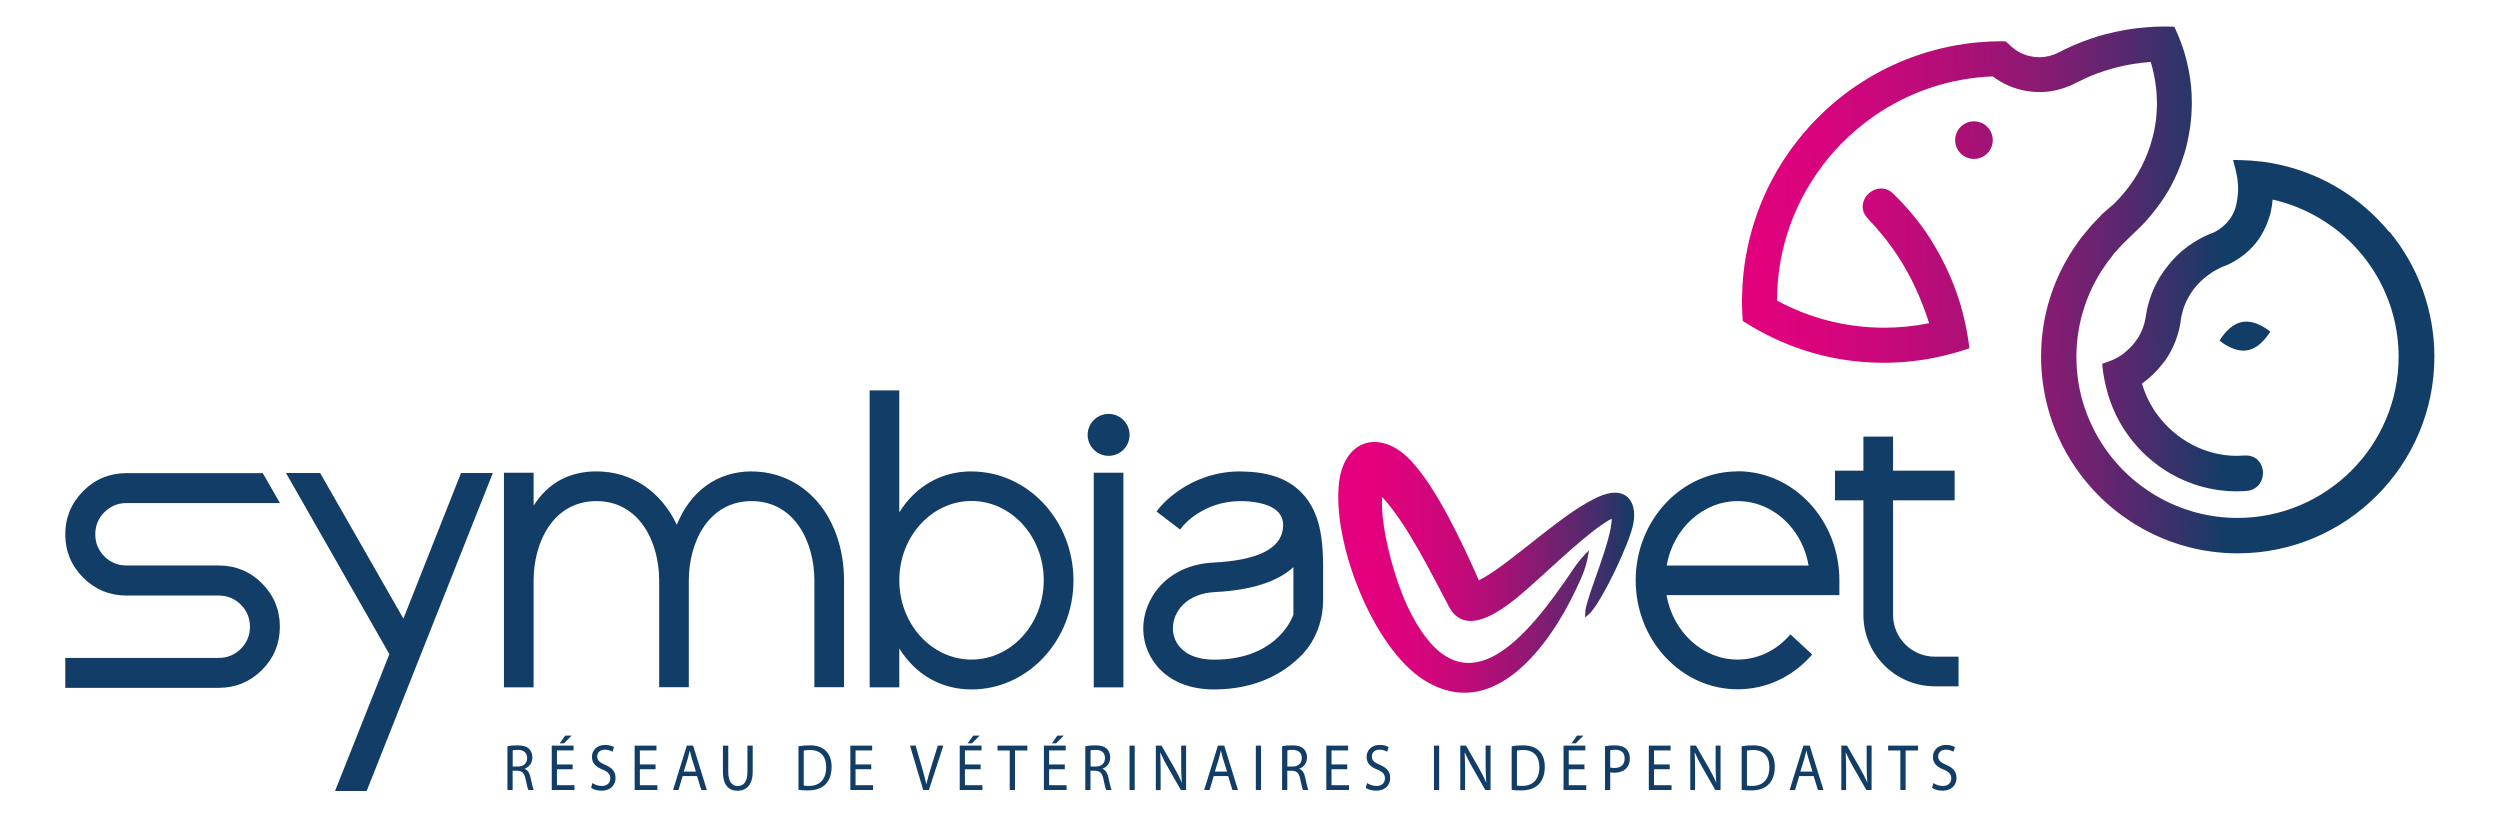 <?xml version="1.0" encoding="UTF-8"?><svg id="Calque_1" xmlns="http://www.w3.org/2000/svg" width="360" height="120" xmlns:xlink="http://www.w3.org/1999/xlink" viewBox="0 0 360 120"><defs><style>.cls-1{fill:url(#Dégradé_sans_nom_2);}.cls-2{fill:url(#Dégradé_sans_nom);fill-rule:evenodd;}.cls-3{fill:url(#Dégradé_sans_nom_3);}.cls-4{fill:url(#Dégradé_sans_nom_4);}.cls-5{fill:#123d66;}</style><linearGradient id="Dégradé_sans_nom" x1="192.71" y1="38.57" x2="235.32" y2="38.57" gradientTransform="translate(0 120.27) scale(1 -1)" gradientUnits="userSpaceOnUse"><stop offset="0" stop-color="#e6007e"/><stop offset=".14" stop-color="#e2017d"/><stop offset=".28" stop-color="#d6047c"/><stop offset=".42" stop-color="#c20a79"/><stop offset=".55" stop-color="#a71176"/><stop offset=".68" stop-color="#841c72"/><stop offset=".82" stop-color="#58286d"/><stop offset=".95" stop-color="#263667"/><stop offset="1" stop-color="#113d65"/></linearGradient><linearGradient id="Dégradé_sans_nom_2" x1="241.49" y1="77.62" x2="320.13" y2="78.57" gradientTransform="translate(0 120.27) scale(1 -1)" gradientUnits="userSpaceOnUse"><stop offset="0" stop-color="#e6007e"/><stop offset=".14" stop-color="#e2017d"/><stop offset=".28" stop-color="#d6047c"/><stop offset=".42" stop-color="#c20a7a"/><stop offset=".55" stop-color="#a71176"/><stop offset=".69" stop-color="#841c72"/><stop offset=".82" stop-color="#58286e"/><stop offset=".95" stop-color="#263768"/><stop offset="1" stop-color="#123d66"/></linearGradient><linearGradient id="Dégradé_sans_nom_3" x1="241.23" y1="99.58" x2="319.87" y2="100.52" gradientTransform="translate(0 120.27) scale(1 -1)" gradientUnits="userSpaceOnUse"><stop offset="0" stop-color="#e6007e"/><stop offset=".14" stop-color="#e2017d"/><stop offset=".28" stop-color="#d6047c"/><stop offset=".42" stop-color="#c20a7a"/><stop offset=".55" stop-color="#a71176"/><stop offset=".69" stop-color="#841c72"/><stop offset=".82" stop-color="#58286e"/><stop offset=".95" stop-color="#263768"/><stop offset="1" stop-color="#123d66"/></linearGradient><linearGradient id="Dégradé_sans_nom_4" x1="241.57" y1="70.89" x2="320.21" y2="71.83" gradientTransform="translate(0 120.27) scale(1 -1)" gradientUnits="userSpaceOnUse"><stop offset="0" stop-color="#e6007e"/><stop offset=".14" stop-color="#e2017d"/><stop offset=".28" stop-color="#d6047c"/><stop offset=".42" stop-color="#c20a7a"/><stop offset=".55" stop-color="#a71176"/><stop offset=".69" stop-color="#841c72"/><stop offset=".82" stop-color="#58286e"/><stop offset=".95" stop-color="#263768"/><stop offset="1" stop-color="#123d66"/></linearGradient></defs><path class="cls-2" d="M228.82,79.21c-.38,2.51-.85,3.48-1.92,5.75-3.72,7.9-11.87,19.27-21.84,12.97-7.48-4.72-13.36-20.17-12.21-28.67,.81-5.95,5.86-7.46,10.12-3.13,3.73,3.8,7.56,11.92,9.99,17.44,4.65-2.34,12.53-10.31,17.85-12.28,3.2-1.19,5.01,.78,4.39,4.11-.52,2.79-4.32,10.77-6.17,12.83l-.78,.7,.05-1.05c.42-2.6,3.77-10.03,3.79-13.2-3,1.57-8.32,6.73-10.7,8.82-2.62,2.31-9.81,9.38-12.74,3.86-2.52-4.73-5.97-11.84-9.62-15.8-.31,4.63,2,12.26,3.59,15.64,7.21,15.35,15.84,6.36,22.56-3.25,1.39-1.98,1.9-2.98,3.66-4.75h-.02Zm3.18-5.23s0-.03,0-.04c0,.01,0,.03,0,.04h0Zm-32.64-4.35s.06-.08,.08-.12c-.05,.06-.06,.07-.08,.12h0Z"/><g><path class="cls-1" d="M344.03,33.38c-1.02-1.24-2.18-2.42-3.44-3.5-4.12-3.54-9.15-5.81-14.54-6.56-.14-.02-.28-.03-.41-.05l-.21-.02c-.87-.1-1.65-.16-2.39-.18l-1.48-.04,.37,1.44c.23,.9,.35,1.8,.36,2.73,0,.61-.07,1.24-.21,2l-.04,.22c-.23,1.06-.76,2.04-1.54,2.83l-.08,.07c-.53,.52-1.13,.93-1.72,1.19l-.19,.07c-.15,.05-.29,.11-.43,.17-1.73,.74-3.3,1.79-4.67,3.12-.15,.15-.29,.3-.43,.46l-.14,.15c-.17,.19-.33,.38-.55,.64-.92,1.11-1.65,2.3-2.19,3.54-.16,.37-.31,.77-.48,1.26l-.09,.28c-.14,.43-.25,.85-.34,1.27l-.07,.38c-.03,.17-.07,.33-.1,.54-.01,.09-.03,.18-.05,.31l-.02,.14c-.33,1.91-1.34,3.59-2.91,4.86l-.23,.19c-.08,.07-.17,.13-.26,.2-.57,.4-1.23,.73-2,1l-.84,.29,.1,.89c.04,.39,.11,.78,.18,1.17,.02,.12,.05,.23,.07,.35l.04,.18c.04,.22,.09,.43,.14,.63,.06,.27,.13,.53,.2,.79,2.32,8.45,9.98,14.36,18.64,14.36,.46,0,.94-.02,1.44-.06,1.59-.13,2.39-1.45,2.35-2.68-.04-1.14-.8-2.39-2.4-2.42h-.08c-.1,0-.21,0-.31,.01-.32,.02-.65,.04-.99,.04-4.45,0-8.75-2.24-11.49-6l-.15-.2c-.08-.11-.15-.22-.22-.33l-.09-.14c-.75-1.17-1.32-2.42-1.7-3.74,1.14-.79,2.15-1.77,3.01-2.9l.1-.12c.07-.09,.15-.18,.22-.28,1.12-1.61,1.86-3.41,2.2-5.35,.04-.27,.08-.55,.1-.75,.44-2.55,1.89-4.81,4.09-6.35,.22-.16,.44-.31,.68-.45,.06-.03,.29-.16,.29-.16,.33-.19,.65-.35,.89-.45l.09-.03c.18-.06,.37-.13,.54-.21,.76-.33,1.49-.76,2.27-1.34,.06-.04,.12-.08,.18-.13,.89-.7,1.65-1.51,2.25-2.4,.08-.11,.15-.23,.23-.37l.08-.14c.89-1.52,1.29-3.1,1.31-3.18,.13-.6,.23-1.23,.29-1.88,4.75,1.07,9.13,3.66,12.36,7.34,.98,1.11,1.86,2.33,2.61,3.61,2.07,3.54,3.17,7.58,3.17,11.68,0,12.8-10.41,23.21-23.21,23.21-4.11,0-8.16-1.1-11.71-3.19-.82-.48-1.62-1.02-2.37-1.59-1.21-.93-2.34-1.98-3.35-3.14-.99-1.12-1.87-2.35-2.62-3.64-1.28-2.2-2.18-4.56-2.68-7.01-.18-.91-.32-1.88-.39-2.88-.05-.67-.07-1.22-.07-1.75,0-4.34,1.23-8.59,3.56-12.29,.47-.75,1-1.49,1.57-2.2l.2-.26c.08-.1,.15-.2,.24-.3l.1-.11c.56-.64,1.15-1.26,1.76-1.83l.86-.83c.3-.27,.61-.57,.93-.89,.77-.77,1.52-1.63,2.28-2.64,.85-1.12,1.53-2.15,2.08-3.17,.76-1.41,1.41-2.94,1.9-4.55l.06-.18c.03-.1,.07-.21,.1-.32,.25-.86,.46-1.81,.63-2.88l.05-.28c.02-.12,.05-.25,.06-.37,.08-.61,.14-1.19,.18-1.75,.02-.24,.02-.49,.03-.73l.02-.46c0-.16,.01-.31,.01-.47,0-.44-.01-.87-.03-1.3-.02-.32-.04-.63-.07-.94v-.14c-.18-1.73-.51-3.41-1-5.01-.3-.98-.68-1.99-1.13-2.99l-.29-.64-.95-.03c-.22,0-.43,0-.65,0-.67,0-1.37,.03-2.29,.1-1.05,.08-2.09,.2-3.11,.38-.99,.17-1.95,.38-2.85,.61-.18,.05-.35,.1-.58,.16l-.15,.04c-1.83,.53-3.62,1.22-5.32,2.06,0,0-.52,.26-.58,.3l-.16,.08c-.88,.45-1.82,.69-2.8,.69-1.7,0-3.28-.69-4.45-1.94l-.02-.02-.42-.32-.55-.02c-1.04,0-2.12,.05-3.29,.15-5.71,.5-11.31,2.35-16.18,5.33-1.04,.64-2.06,1.33-3.04,2.07-2.51,1.9-4.79,4.13-6.76,6.62-.67,.84-1.25,1.63-1.77,2.41-3.91,5.81-6.09,12.6-6.31,19.62v.29c-.02,.3-.03,.59-.03,.89,0,.71,.03,1.45,.08,2.33l.03,.57,.49,.3c.98,.62,2.01,1.2,3.06,1.73,5.25,2.65,10.89,3.99,16.77,3.99,2.88,0,5.78-.34,8.61-1.01,.98-.23,1.93-.5,2.82-.78l.9-.29-.13-.93c-.05-.33-.1-.65-.15-.97-.11-.63-.23-1.27-.37-1.9-.4-1.8-.94-3.59-1.61-5.31-.91-2.35-2.12-4.7-3.59-6.99-1.31-2.02-3.02-4.09-5.1-6.15-.51-.5-1.12-.77-1.77-.77-1.02,0-2.03,.67-2.45,1.64-.4,.91-.22,1.87,.48,2.63l.05,.06c2.84,3,6.4,7.41,8.83,15.07-2.12,.43-4.29,.65-6.46,.65-5.4,0-10.74-1.35-15.44-3.9,0-6.61,2-12.96,5.78-18.39,.55-.79,1.11-1.53,1.67-2.21,1.18-1.42,2.51-2.77,3.96-4,.82-.7,1.68-1.36,2.55-1.97,5.05-3.5,10.96-5.48,17.1-5.72,1.35,1.02,2.93,1.73,4.59,2.05,.72,.14,1.44,.21,2.15,.21,1.47,0,2.92-.3,4.29-.88l.37-.15c.08-.04,.65-.33,.65-.33,.96-.49,1.94-.93,2.9-1.29,.83-.31,1.69-.59,2.56-.82,.86-.23,1.75-.42,2.64-.57,.85-.14,1.73-.24,2.6-.3,.35,1.13,.59,2.3,.74,3.49,.06,.48,.1,.89,.12,1.27,.02,.39,.04,.77,.04,1.16v.23c0,.19-.01,.37-.02,.56,0,.25-.03,.5-.04,.74-.06,.86-.18,1.7-.34,2.49-.05,.24-.11,.48-.18,.73l-.06,.23c-.74,2.89-2.15,5.64-4.09,7.94-.54,.65-1.06,1.2-1.5,1.63-.38,.31-.75,.63-1.11,.95l-.6,.52-.18,.21-.04,.06c-.15,.14-.3,.29-.44,.44-.3,.31-.59,.62-.88,.94-.14,.16-.28,.33-.41,.49l-.44,.53c-.23,.27-.46,.54-.67,.82-.3,.4-.61,.84-.95,1.34-.25,.37-.48,.74-.71,1.12-.47,.78-.91,1.61-1.31,2.44-1.81,3.81-2.72,7.88-2.72,12.11v.21c.01,1.21,.1,2.44,.27,3.66,.32,2.3,.92,4.56,1.79,6.71,.62,1.53,1.38,3.02,2.26,4.42,1.62,2.59,3.63,4.88,5.96,6.81,.78,.65,1.64,1.28,2.55,1.88,4.62,3.03,9.97,4.63,15.49,4.63,15.62,0,28.32-12.7,28.32-28.32,0-6.55-2.29-12.93-6.46-17.99l-.06,.02Z"/><circle class="cls-3" cx="284.25" cy="20.18" r="2.71"/><path class="cls-4" d="M326.91,47.75s-1.27,2.33-3.28,2.69-4.01-1.39-4.01-1.39c0,0,1.27-2.33,3.28-2.69s4.01,1.39,4.01,1.39Z"/></g><g><polygon class="cls-5" points="58.09 89.08 46.1 68.11 41.18 68.11 56.07 94.2 48.25 113.9 52.8 113.9 70.97 68.11 66.39 68.11 58.09 89.08"/><path class="cls-5" d="M108.24,67.88c-4.92,0-8.79,2.79-10.78,7.69-2.28-4.84-6.53-7.69-11.58-7.69-3.92,0-7.01,1.7-9.04,4.94v-4.75h-4.27v30.91h4.27v-15.4c0-5.5,2.83-11.42,9.04-11.42s9.04,5.92,9.04,11.42v15.38h4.27v-15.38c0-5.5,2.83-11.42,9.04-11.42s9.04,5.92,9.04,11.42v15.38h4.27v-15.38c0-4.38-1.33-8.36-3.74-11.22-2.43-2.88-5.83-4.47-9.57-4.47h.01Z"/><path class="cls-5" d="M139.9,67.88c-4.36,0-8.06,2.13-10.4,5.9v-17.56h-4.27v42.76h4.27v-5.6c2.34,3.77,6.04,5.9,10.4,5.9,8.09,0,14.68-7.04,14.68-15.69s-6.58-15.7-14.68-15.7h0Zm0,27.1c-5.74,0-10.4-5.12-10.4-11.42s4.67-11.42,10.4-11.42,10.4,5.12,10.4,11.42-4.67,11.42-10.4,11.42Z"/><rect class="cls-5" x="157.5" y="68.07" width="4.27" height="30.91"/><path class="cls-5" d="M250.21,67.88c-8.09,0-14.67,7.04-14.67,15.69s6.58,15.69,14.67,15.69c3.95,0,7.66-1.65,10.43-4.66l.32-.35-3.14-2.9-.32,.35c-1.96,2.12-4.55,3.28-7.3,3.28-4.99,0-9.29-3.95-10.22-9.28h24.89v-2.14c0-4.16-1.51-8.08-4.24-11.04-2.78-3-6.48-4.66-10.43-4.66v.02Zm-10.21,13.56c.92-5.33,5.23-9.28,10.22-9.28,2.75,0,5.34,1.17,7.3,3.28,1.53,1.65,2.53,3.71,2.92,6h-20.44Z"/><path class="cls-5" d="M278.61,94.56c-3.31,0-6.01-2.69-6.01-6.01v-16.5h8.87v-4.27h-8.87v-4.91h-4.27v4.91h-4.09v4.27h4.09v16.5c0,5.67,4.61,10.28,10.28,10.28h3.42v-4.27h-3.42Z"/><path class="cls-5" d="M178.65,67.88c-7.59,0-11.65,5.18-11.82,5.4l-.29,.38,3.39,2.59,.29-.37c.12-.15,2.99-3.72,8.43-3.72,1.2,0,4.12,.16,5.45,1.63,.54,.6,.75,1.35,.65,2.29-.32,2.95-3.69,4.61-10.03,4.93-6.7,.33-10.2,5.25-10.09,9.7,.1,4.13,3.34,8.57,10.19,8.57,6.21,0,10.08-2.49,12.21-4.55,.14-.12,3.48-2.93,3.5-8.3v-3.17c.02-4.29,.04-9.16-3.17-12.38-2-2.01-4.85-2.98-8.71-2.98v-.02Zm-3.83,27.11c-4.29,0-5.87-2.37-5.92-4.4-.06-2.5,1.98-5.13,6.02-5.33,5.21-.26,9.01-1.47,11.33-3.59v6.86c-.48,1.25-2.98,6.46-11.43,6.46Zm11.9-11.77h0Z"/><path class="cls-5" d="M159.64,59.6c-1.66,0-3.02,1.36-3.02,3.02s1.35,3.02,3.02,3.02,3.02-1.35,3.02-3.02-1.36-3.02-3.02-3.02Z"/><path class="cls-5" d="M11.98,70.72c-1.71,1.71-2.58,3.8-2.58,6.23s.87,4.52,2.58,6.23c1.71,1.71,3.81,2.58,6.23,2.58h13.29c1.24,0,2.31,.44,3.18,1.31,.87,.87,1.31,1.94,1.31,3.18s-.44,2.31-1.31,3.18c-.88,.87-1.95,1.31-3.18,1.31H9.4v4.31H31.5c2.42,0,4.52-.87,6.23-2.58s2.57-3.8,2.57-6.23-.87-4.52-2.57-6.23c-1.71-1.71-3.8-2.58-6.23-2.58h-13.29c-1.24,0-2.31-.44-3.18-1.31-.87-.87-1.31-1.94-1.31-3.18s.44-2.31,1.31-3.18c.88-.87,1.95-1.32,3.18-1.32h22.1l-2.47-4.31H18.21c-2.42,0-4.52,.87-6.23,2.58h0Z"/></g><g><path class="cls-5" d="M73.08,107.46c.38-.09,.92-.13,1.44-.13,.8,0,1.32,.16,1.68,.52,.29,.28,.46,.72,.46,1.21,0,.84-.48,1.4-1.1,1.63v.03c.45,.17,.72,.63,.85,1.29,.19,.89,.33,1.51,.45,1.75h-.78c-.09-.18-.22-.73-.39-1.53-.17-.88-.48-1.21-1.16-1.24h-.71v2.77h-.75v-6.31h.01Zm.75,2.92h.77c.8,0,1.31-.48,1.31-1.21,0-.82-.54-1.18-1.34-1.19-.36,0-.62,.04-.74,.08v2.33h0Z"/><path class="cls-5" d="M82.46,110.77h-2.26v2.3h2.52v.69h-3.27v-6.39h3.14v.69h-2.39v2.02h2.26v.68h0Zm-.15-4.84l-1.1,1.11h-.62l.8-1.11h.92Z"/><path class="cls-5" d="M85.31,112.76c.34,.23,.83,.42,1.35,.42,.77,0,1.22-.45,1.22-1.09,0-.6-.31-.94-1.1-1.27-.95-.37-1.54-.91-1.54-1.81,0-1,.75-1.74,1.88-1.74,.6,0,1.03,.15,1.29,.31l-.21,.67c-.19-.11-.58-.3-1.1-.3-.79,0-1.1,.52-1.1,.96,0,.6,.35,.89,1.16,1.23,.98,.42,1.48,.94,1.48,1.88,0,.99-.66,1.84-2.04,1.84-.56,0-1.17-.18-1.48-.41l.19-.69Z"/><path class="cls-5" d="M94.4,110.77h-2.26v2.3h2.52v.69h-3.27v-6.39h3.14v.69h-2.39v2.02h2.26v.68h0Z"/><path class="cls-5" d="M98.3,111.75l-.6,2.01h-.78l1.98-6.39h.91l1.98,6.39h-.8l-.62-2.01h-2.07Zm1.91-.64l-.57-1.84c-.13-.42-.22-.8-.3-1.17h-.02c-.09,.38-.18,.77-.29,1.16l-.57,1.85h1.75Z"/><path class="cls-5" d="M104.87,107.37v3.78c0,1.43,.58,2.04,1.35,2.04,.86,0,1.41-.63,1.41-2.04v-3.78h.76v3.73c0,1.96-.94,2.77-2.2,2.77-1.19,0-2.09-.75-2.09-2.73v-3.76h.77Z"/><path class="cls-5" d="M114.98,107.46c.46-.08,1-.13,1.6-.13,1.08,0,1.85,.28,2.35,.8,.52,.52,.82,1.26,.82,2.29s-.29,1.9-.84,2.48c-.54,.6-1.44,.92-2.57,.92-.53,0-.98-.03-1.36-.08v-6.29h0Zm.75,5.66c.19,.04,.47,.05,.76,.05,1.6,0,2.48-.99,2.48-2.71,0-1.51-.77-2.46-2.35-2.46-.39,0-.68,.04-.88,.09v5.04h-.01Z"/><path class="cls-5" d="M125.46,110.77h-2.26v2.3h2.52v.69h-3.27v-6.39h3.14v.69h-2.39v2.02h2.26v.68h0Z"/><path class="cls-5" d="M132.94,113.76l-1.9-6.39h.81l.91,3.15c.25,.86,.47,1.64,.62,2.39h.02c.16-.74,.41-1.55,.66-2.38l.98-3.16h.8l-2.08,6.39h-.82Z"/><path class="cls-5" d="M141.21,110.77h-2.26v2.3h2.52v.69h-3.27v-6.39h3.14v.69h-2.39v2.02h2.26v.68h0Zm-.15-4.84l-1.1,1.11h-.62l.8-1.11h.92Z"/><path class="cls-5" d="M145.41,108.07h-1.77v-.7h4.3v.7h-1.78v5.69h-.76v-5.69h0Z"/><path class="cls-5" d="M153.33,110.77h-2.26v2.3h2.52v.69h-3.27v-6.39h3.14v.69h-2.39v2.02h2.26v.68h0Zm-.15-4.84l-1.1,1.11h-.62l.8-1.11h.92Z"/><path class="cls-5" d="M156.29,107.46c.38-.09,.92-.13,1.44-.13,.8,0,1.32,.16,1.68,.52,.29,.28,.46,.72,.46,1.21,0,.84-.48,1.4-1.1,1.63v.03c.45,.17,.72,.63,.85,1.29,.19,.89,.33,1.51,.45,1.75h-.78c-.09-.18-.22-.73-.39-1.53-.17-.88-.48-1.21-1.16-1.24h-.71v2.77h-.75v-6.31h.01Zm.75,2.92h.77c.8,0,1.31-.48,1.31-1.21,0-.82-.54-1.18-1.34-1.19-.36,0-.62,.04-.74,.08v2.33h0Z"/><path class="cls-5" d="M163.4,107.37v6.39h-.75v-6.39h.75Z"/><path class="cls-5" d="M166.44,113.76v-6.39h.82l1.86,3.23c.43,.75,.77,1.42,1.04,2.08h.02c-.07-.86-.09-1.64-.09-2.64v-2.67h.71v6.39h-.76l-1.85-3.24c-.41-.71-.79-1.44-1.09-2.13h-.03c.04,.82,.06,1.58,.06,2.65v2.73h-.69Z"/><path class="cls-5" d="M174.78,111.75l-.6,2.01h-.78l1.98-6.39h.91l1.98,6.39h-.8l-.62-2.01h-2.07Zm1.91-.64l-.57-1.84c-.13-.42-.22-.8-.3-1.17h-.02c-.09,.38-.18,.77-.29,1.16l-.57,1.85h1.75Z"/><path class="cls-5" d="M181.59,107.37v6.39h-.75v-6.39h.75Z"/><path class="cls-5" d="M184.63,107.46c.38-.09,.92-.13,1.44-.13,.8,0,1.32,.16,1.68,.52,.29,.28,.46,.72,.46,1.21,0,.84-.48,1.4-1.1,1.63v.03c.45,.17,.72,.63,.85,1.29,.19,.89,.33,1.51,.45,1.75h-.78c-.09-.18-.22-.73-.39-1.53-.17-.88-.48-1.21-1.16-1.24h-.71v2.77h-.75v-6.31h.01Zm.75,2.92h.77c.8,0,1.31-.48,1.31-1.21,0-.82-.54-1.18-1.34-1.19-.36,0-.62,.04-.74,.08v2.33h0Z"/><path class="cls-5" d="M194,110.77h-2.26v2.3h2.52v.69h-3.27v-6.39h3.14v.69h-2.39v2.02h2.26v.68h0Z"/><path class="cls-5" d="M196.86,112.76c.34,.23,.83,.42,1.35,.42,.77,0,1.22-.45,1.22-1.09,0-.6-.31-.94-1.1-1.27-.95-.37-1.54-.91-1.54-1.81,0-1,.75-1.74,1.88-1.74,.6,0,1.03,.15,1.29,.31l-.21,.67c-.19-.11-.58-.3-1.1-.3-.79,0-1.1,.52-1.1,.96,0,.6,.35,.89,1.16,1.23,.98,.42,1.48,.94,1.48,1.88,0,.99-.66,1.84-2.04,1.84-.56,0-1.17-.18-1.48-.41l.19-.69Z"/><path class="cls-5" d="M207.24,107.37v6.39h-.75v-6.39h.75Z"/><path class="cls-5" d="M210.28,113.76v-6.39h.82l1.86,3.23c.43,.75,.77,1.42,1.04,2.08h.02c-.07-.86-.09-1.64-.09-2.64v-2.67h.71v6.39h-.76l-1.85-3.24c-.41-.71-.79-1.44-1.09-2.13h-.03c.04,.82,.06,1.58,.06,2.65v2.73h-.69Z"/><path class="cls-5" d="M217.68,107.46c.46-.08,1-.13,1.6-.13,1.08,0,1.85,.28,2.35,.8,.52,.52,.82,1.26,.82,2.29s-.29,1.9-.84,2.48c-.54,.6-1.44,.92-2.57,.92-.53,0-.98-.03-1.36-.08v-6.29h0Zm.75,5.66c.19,.04,.47,.05,.76,.05,1.6,0,2.48-.99,2.48-2.71,0-1.51-.77-2.46-2.35-2.46-.39,0-.68,.04-.88,.09v5.04h0Z"/><path class="cls-5" d="M228.16,110.77h-2.26v2.3h2.52v.69h-3.27v-6.39h3.14v.69h-2.39v2.02h2.26v.68h0Zm-.15-4.84l-1.1,1.11h-.62l.8-1.11h.92Z"/><path class="cls-5" d="M231.12,107.45c.36-.07,.84-.12,1.44-.12,.74,0,1.29,.19,1.63,.53,.32,.3,.51,.77,.51,1.34s-.16,1.03-.45,1.37c-.4,.46-1.04,.7-1.78,.7-.22,0-.43,0-.6-.06v2.56h-.75v-6.31h0Zm.75,3.07c.16,.05,.37,.07,.62,.07,.91,0,1.46-.48,1.46-1.37s-.54-1.25-1.37-1.25c-.33,0-.58,.03-.71,.07v2.48Z"/><path class="cls-5" d="M240.44,110.77h-2.26v2.3h2.52v.69h-3.27v-6.39h3.14v.69h-2.39v2.02h2.26v.68h0Z"/><path class="cls-5" d="M243.4,113.76v-6.39h.82l1.86,3.23c.43,.75,.77,1.42,1.04,2.08h.02c-.07-.86-.09-1.64-.09-2.64v-2.67h.71v6.39h-.76l-1.85-3.24c-.41-.71-.79-1.44-1.09-2.13h-.03c.04,.82,.06,1.58,.06,2.65v2.73h-.69Z"/><path class="cls-5" d="M250.8,107.46c.46-.08,1-.13,1.6-.13,1.08,0,1.85,.28,2.35,.8,.52,.52,.82,1.26,.82,2.29s-.29,1.9-.84,2.48c-.54,.6-1.44,.92-2.57,.92-.53,0-.98-.03-1.36-.08v-6.29h0Zm.75,5.66c.19,.04,.47,.05,.76,.05,1.6,0,2.48-.99,2.48-2.71,0-1.51-.77-2.46-2.35-2.46-.39,0-.68,.04-.88,.09v5.04h0Z"/><path class="cls-5" d="M259.09,111.75l-.6,2.01h-.78l1.98-6.39h.91l1.98,6.39h-.8l-.62-2.01h-2.07Zm1.91-.64l-.57-1.84c-.13-.42-.22-.8-.3-1.17h-.02c-.09,.38-.18,.77-.29,1.16l-.57,1.85h1.75Z"/><path class="cls-5" d="M265.15,113.76v-6.39h.82l1.86,3.23c.43,.75,.77,1.42,1.04,2.08h.02c-.07-.86-.09-1.64-.09-2.64v-2.67h.71v6.39h-.76l-1.85-3.24c-.41-.71-.79-1.44-1.09-2.13h-.03c.04,.82,.06,1.58,.06,2.65v2.73h-.69Z"/><path class="cls-5" d="M273.66,108.07h-1.77v-.7h4.3v.7h-1.78v5.69h-.76v-5.69h.01Z"/><path class="cls-5" d="M278.41,112.76c.34,.23,.83,.42,1.35,.42,.77,0,1.22-.45,1.22-1.09,0-.6-.31-.94-1.1-1.27-.95-.37-1.54-.91-1.54-1.81,0-1,.75-1.74,1.88-1.74,.6,0,1.03,.15,1.29,.31l-.21,.67c-.19-.11-.58-.3-1.1-.3-.79,0-1.1,.52-1.1,.96,0,.6,.35,.89,1.16,1.23,.98,.42,1.48,.94,1.48,1.88,0,.99-.66,1.84-2.04,1.84-.56,0-1.17-.18-1.48-.41l.19-.69Z"/></g></svg>